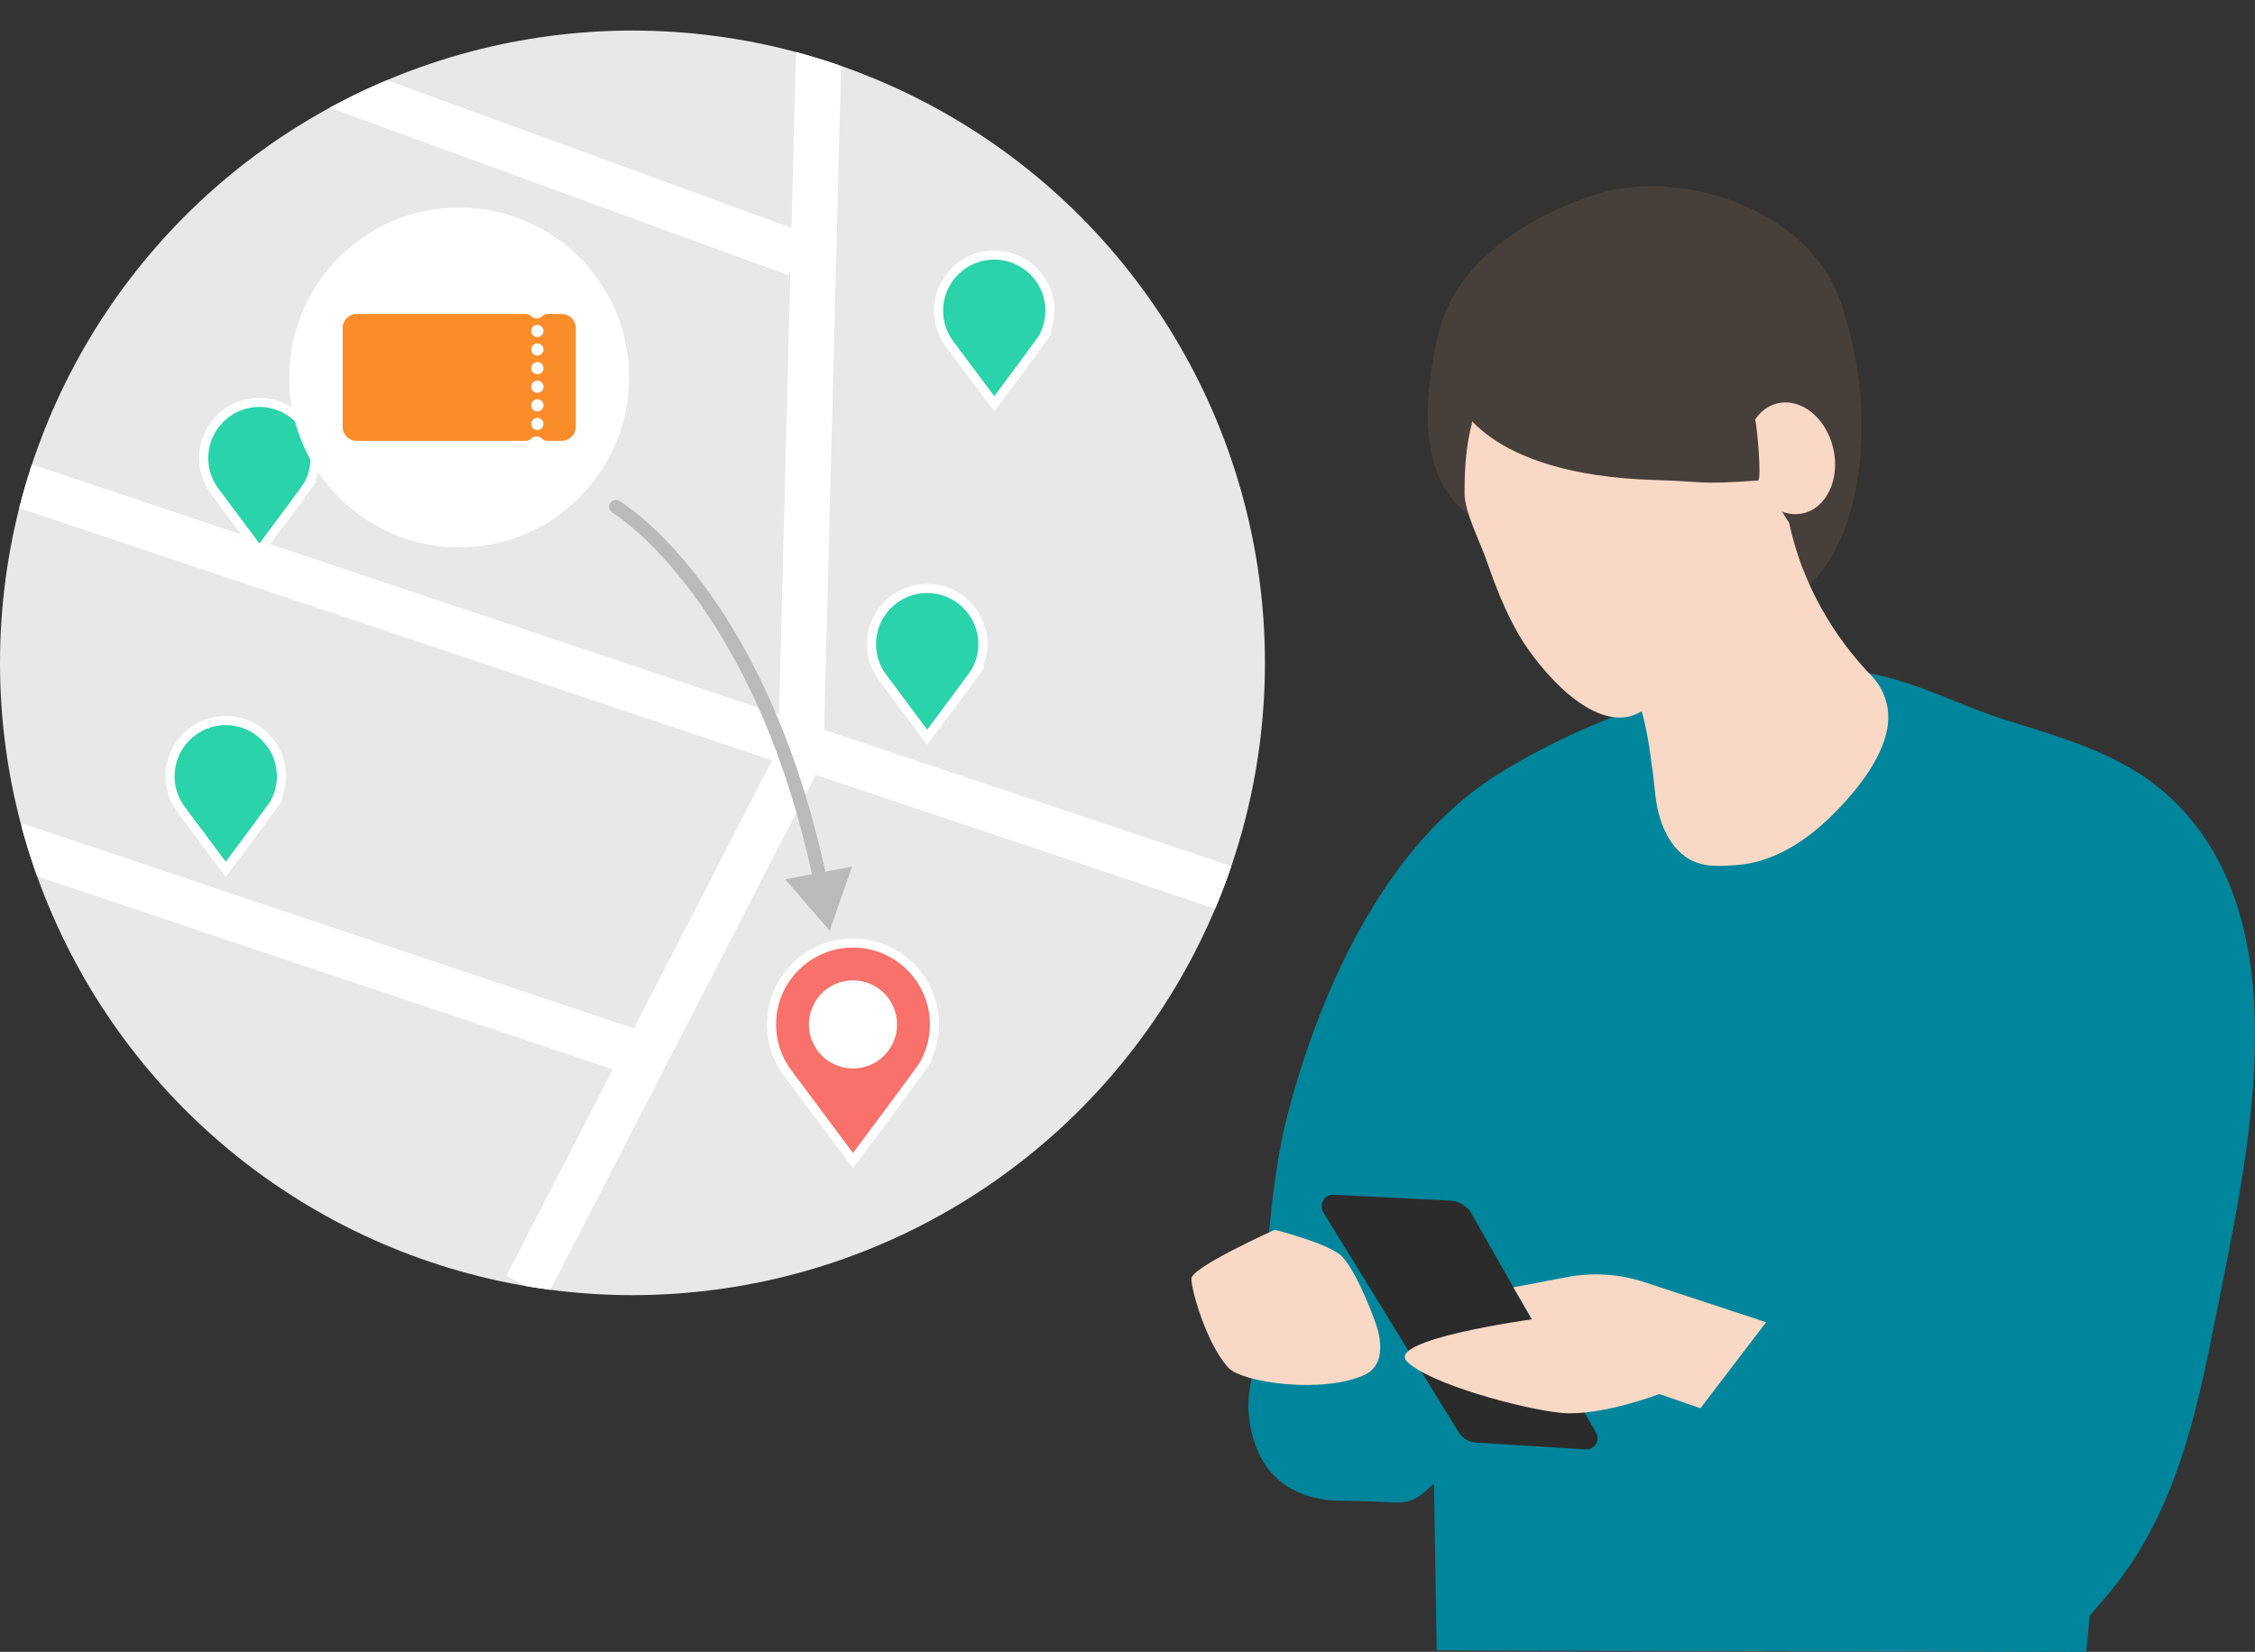 <?xml version="1.0" encoding="UTF-8"?><svg id="b" xmlns="http://www.w3.org/2000/svg" xmlns:xlink="http://www.w3.org/1999/xlink" viewBox="0 0 702.99 515.1"><rect x="0" y="0" width="702.99" height="515.1" fill="#333333" stroke="none"/><defs><style>.e{fill:#fa8c2a;}.f{fill:#fff;}.g{fill:#bababa;}.h{fill:#f9d8c6;}.i{clip-path:url(#d);}.j{fill:#2bd3aa;}.k{fill:#473f3a;}.l{fill:#2b2b2b;}.m{fill:none;}.n{fill:#f8716a;}.o{fill:#e8e8e8;}.p{fill:#00869c;}</style><clipPath id="d"><circle class="m" cx="197.17" cy="206.7" r="197.17"/></clipPath></defs><g id="c"><g><path class="p" d="M468.45,240.5c30.69-18.59,67.18-30.16,103.13-31.35,18.64-.62,35.7,9.63,53,15.14,17.47,5.56,35.97,10.45,50.13,22.75,41.93,36.42,27.39,106.48,18.08,153.44-1.14,5.75-2.33,11.5-3.48,17.25-5.83,29.05-13.18,57.45-32.97,80.44l-4.91,5.68-1.03,11.25-202.51-.44-.84-52.1c-7.82,7.82-9.47,5.83-20.53,5.6l-9.45-.2c-10.27-.22-19.55-4.61-24.14-13.8-3.55-7.1-4.61-15.18-3.02-22.95,5.81-28.41,4.37-57.38,12-85.59,10.51-38.85,30.77-83.45,66.53-105.11Z"/><path class="k" d="M457.93,160.63c-16.97-12.4-13.73-39.5-9.38-57.19,5.44-22.12,28.72-36.55,49.39-42.97,26.24-8.16,65.03,4.78,75.24,32.08,7.92,21.19,9.9,48.29,2.79,69.89-3.1,9.41-8.43,18.15-16.63,23.92-33.68,23.72-101.26-25.63-101.4-25.72Z"/><g><path class="h" d="M456.56,153.8c.03,5.91,4.84,15.14,6.88,21.01,2.77,7.99,5.85,15.94,10.12,23.26,5.92,10.16,24.09,32.4,38.26,23.72,2.21,8.22,2.88,15.38,3.11,16.76,1.18,7.11,.7,11.65,3.22,18.42,1.46,3.95,3.79,7.68,7.21,10.14,4.83,3.48,10.33,3.03,15.94,2.65,11.46-.78,21.73-7.51,29.7-15.37,7.07-6.98,15.47-17.03,17.34-27.08,1.12-6-.65-12.19-4.9-16.57-8.01-8.26-20.71-24.41-25.65-47.63l-11.68-18.6,.52-12.04-13.77-8.89-15.81-25.8s-31.77-2.72-45.91,12.45c-10.77,11.55-14.67,23.75-14.57,43.57Z"/><ellipse class="h" cx="558.17" cy="142.94" rx="13.69" ry="17.6" transform="translate(-17.86 129.9) rotate(-13.07)"/></g><path class="h" d="M428.79,412.44s5.04,12.41-3.41,16.3c-13,5.99-38.28,2.39-42.47-2.25-6.9-7.65-11.51-24.2-11.51-27.76s26.02-15.24,26.02-15.24c0,0,17.34,4.39,21.03,8.41,5.13,5.6,10.34,20.54,10.34,20.54Z"/><path class="h" d="M414.82,398.33l-12.19-.8c-2.7-.18-4.39,2.86-2.82,5.07l.91,1.27c.88,1.24,2.19,2.1,3.67,2.44l15.95,3.9"/><path class="k" d="M454.09,124.24s7.81,23.84,61.72,25.44c16.58,.49,12.81,1.5,32.23,.16,1.25-.09-.32-17.51-.89-19.01-5.87-15.36-19.03-38.27-19.03-38.27l-38.99-4.09-35.04,35.76Z"/><path class="l" d="M454.71,446.6l-42.18-68.53c-1.52-2.48,.35-5.65,3.26-5.5l36.31,1.82c2.78,.14,5.29,1.69,6.67,4.11l38.8,68.27c1.37,2.41-.48,5.38-3.25,5.21l-34.22-2.14c-2.22-.14-4.23-1.35-5.39-3.24Z"/><path class="h" d="M530.12,439.13l20.47-26.82-37.99-12.5c-7.78-2.56-16.07-3.1-24.12-1.56l-16.7,3.18,5.81,9.98s-45.85,6.28-38.94,13.19c6.91,6.91,36.04,14.84,48.13,15.99,12.09,1.15,30.53-5.88,30.53-5.88l12.79,4.42Z"/><g class="i"><circle class="o" cx="197.17" cy="206.7" r="197.17"/><g><polygon class="f" points="170.46 404.36 157.86 397.87 242.59 233.42 248.56 0 262.72 .36 256.68 237.03 170.46 404.36"/><rect class="f" x="93.86" y="194.3" width="14.17" height="202.98" transform="translate(-211.59 297.48) rotate(-71.47)"/><rect class="f" x="203.83" y="2.17" width="14.17" height="434.96" transform="translate(-64.38 349.8) rotate(-71.47)"/><rect class="f" x="159.94" y="-37.04" width="14.17" height="173.08" transform="translate(63.23 189.41) rotate(-69.94)"/></g><g><g><path class="n" d="M288.03,331.91h0c2.08-3.68,3.27-7.93,3.27-12.46,0-14.02-11.37-25.39-25.39-25.39s-25.39,11.37-25.39,25.39c0,5.72,1.89,11,5.08,15.24,.58,.77,20.31,27.2,20.31,27.2,0,0,21.09-28.17,22.1-29.95l.02-.03Z"/><path class="f" d="M265.91,364.26l-1.13-1.52c-.2-.26-19.73-26.44-20.3-27.2-3.51-4.67-5.37-10.24-5.37-16.09,0-14.78,12.02-26.8,26.8-26.8s26.8,12.02,26.8,26.8c0,3.81-.82,7.58-2.38,11.04h.55l-1.7,2.25c-1.54,2.48-20.01,27.16-22.14,30.01l-1.14,1.52Zm0-68.78c-13.22,0-23.97,10.75-23.97,23.97,0,5.24,1.66,10.21,4.8,14.39,.5,.67,14.94,20.01,19.18,25.69,8.42-11.26,20.18-27.09,20.86-28.29l.05-.08c2-3.56,3.06-7.61,3.06-11.71,0-13.22-10.75-23.97-23.97-23.97Z"/></g><circle class="f" cx="265.91" cy="319.45" r="13.74"/></g><g><path class="j" d="M325.1,105.41h0c1.42-2.52,2.24-5.42,2.24-8.52,0-9.59-7.77-17.37-17.37-17.37s-17.37,7.77-17.37,17.37c0,3.91,1.29,7.52,3.48,10.42,.4,.53,13.89,18.61,13.89,18.61,0,0,14.43-19.27,15.12-20.49l.02-.02Z"/><path class="f" d="M309.96,128.29l-1.13-1.52s-13.49-18.07-13.89-18.6c-2.46-3.27-3.76-7.17-3.76-11.28,0-10.36,8.43-18.78,18.78-18.78s18.78,8.43,18.78,18.78c0,2.44-.48,4.86-1.4,7.1h.53l-1.62,2.23c-1.12,1.78-12.79,17.38-15.16,20.55l-1.14,1.52Zm0-47.35c-8.79,0-15.95,7.16-15.95,15.95,0,3.48,1.1,6.79,3.19,9.57,.33,.43,9.5,12.73,12.76,17.09,5.68-7.6,13.36-17.93,13.88-18.82v-.02c1.35-2.38,2.06-5.08,2.06-7.82,0-8.79-7.15-15.95-15.95-15.95Z"/></g><g><path class="j" d="M96,151.35h0c1.42-2.52,2.24-5.42,2.24-8.52,0-9.59-7.77-17.37-17.37-17.37s-17.37,7.77-17.37,17.37c0,3.91,1.29,7.52,3.48,10.42,.4,.53,13.89,18.61,13.89,18.61,0,0,14.43-19.27,15.12-20.49l.02-.02Z"/><path class="f" d="M80.87,174.23l-1.13-1.52s-13.49-18.07-13.89-18.6c-2.46-3.27-3.76-7.17-3.76-11.28,0-10.36,8.43-18.78,18.78-18.78s18.78,8.43,18.78,18.78c0,2.44-.48,4.86-1.4,7.1h.55l-1.65,2.23c-1.14,1.81-12.79,17.38-15.16,20.54l-1.14,1.52Zm0-47.35c-8.79,0-15.95,7.15-15.95,15.95,0,3.48,1.1,6.79,3.19,9.57,.33,.44,9.5,12.73,12.76,17.09,5.68-7.59,13.36-17.93,13.88-18.82v-.02c1.35-2.38,2.06-5.08,2.06-7.82,0-8.79-7.15-15.95-15.95-15.95Z"/></g><g><path class="j" d="M85.52,250.58h0c1.42-2.52,2.24-5.42,2.24-8.52,0-9.59-7.77-17.37-17.37-17.37s-17.37,7.77-17.37,17.37c0,3.91,1.29,7.52,3.48,10.42,.4,.53,13.89,18.61,13.89,18.61,0,0,14.43-19.27,15.12-20.49l.02-.02Z"/><path class="f" d="M70.38,273.46l-1.13-1.52s-13.49-18.07-13.89-18.6c-2.46-3.27-3.76-7.17-3.76-11.28,0-10.36,8.43-18.78,18.78-18.78s18.78,8.43,18.78,18.78c0,2.44-.48,4.86-1.4,7.1h.46l-1.54,2.21c-1.07,1.71-12.79,17.39-15.17,20.56l-1.14,1.52Zm0-47.35c-8.79,0-15.95,7.15-15.95,15.95,0,3.48,1.1,6.79,3.19,9.57,.33,.43,9.5,12.73,12.76,17.09,5.68-7.6,13.36-17.93,13.88-18.82v-.02c1.35-2.38,2.06-5.08,2.06-7.82,0-8.79-7.15-15.95-15.95-15.95Z"/></g><g><path class="j" d="M304.18,209.39h0c1.42-2.52,2.24-5.42,2.24-8.52,0-9.59-7.77-17.37-17.37-17.37s-17.37,7.77-17.37,17.37c0,3.91,1.29,7.52,3.48,10.42,.4,.53,13.89,18.61,13.89,18.61,0,0,14.43-19.27,15.12-20.49l.02-.02Z"/><path class="f" d="M289.05,232.26l-1.13-1.52s-13.49-18.07-13.89-18.6c-2.46-3.27-3.76-7.17-3.76-11.28,0-10.36,8.43-18.78,18.78-18.78s18.78,8.43,18.78,18.78c0,2.44-.48,4.86-1.4,7.1h.53l-1.62,2.23c-1.12,1.78-12.79,17.38-15.16,20.55l-1.14,1.52Zm0-47.35c-8.79,0-15.95,7.15-15.95,15.95,0,3.48,1.1,6.79,3.19,9.57,.33,.43,9.5,12.73,12.76,17.09,5.68-7.6,13.36-17.93,13.88-18.82v-.02c1.35-2.38,2.06-5.08,2.06-7.82,0-8.79-7.15-15.95-15.95-15.95Z"/></g><g><path class="g" d="M255.87,277.38c-.99,0-1.87-.69-2.08-1.69-18.47-88.68-62.43-115.58-62.88-115.84-1.01-.6-1.35-1.9-.75-2.91,.59-1.01,1.89-1.35,2.91-.75,.47,.28,11.76,7.03,25.46,25.11,12.54,16.56,29.57,46.23,39.42,93.53,.24,1.15-.5,2.28-1.65,2.51-.15,.03-.29,.04-.44,.04Z"/><polygon class="g" points="244.8 274.2 258.65 290.25 265.63 270.23 244.8 274.2"/></g><g><circle class="f" cx="143.15" cy="117.7" r="52.98"/><path class="e" d="M175.13,97.92h-4.34c-.7,0-1.37,.28-1.88,.76-.41,.4-.97,.64-1.59,.64s-1.18-.24-1.59-.64c-.5-.49-1.18-.76-1.88-.76h-52.67c-2.41,0-4.36,1.95-4.36,4.36v30.83c0,2.41,1.95,4.36,4.36,4.36h52.67c.7,0,1.37-.28,1.88-.76,.41-.4,.97-.64,1.59-.64s1.18,.24,1.59,.64c.5,.49,1.18,.76,1.88,.76h4.34c2.41,0,4.36-1.95,4.36-4.36v-30.83c0-2.41-1.95-4.36-4.36-4.36Zm-7.61,36.19c-1.05,0-1.91-.85-1.91-1.91s.85-1.91,1.91-1.91,1.91,.85,1.91,1.91-.85,1.91-1.91,1.91Zm0-5.8c-1.05,0-1.91-.85-1.91-1.91s.85-1.91,1.91-1.91,1.91,.85,1.91,1.91-.85,1.91-1.91,1.91Zm0-5.8c-1.05,0-1.91-.85-1.91-1.91s.85-1.91,1.91-1.91,1.91,.85,1.91,1.91-.85,1.91-1.91,1.91Zm0-5.8c-1.05,0-1.91-.85-1.91-1.91s.85-1.91,1.91-1.91,1.91,.85,1.91,1.91-.85,1.91-1.91,1.91Zm0-5.8c-1.05,0-1.91-.85-1.91-1.91s.85-1.91,1.91-1.91,1.91,.85,1.91,1.91-.85,1.91-1.91,1.91Zm0-5.8c-1.05,0-1.91-.85-1.91-1.91s.85-1.91,1.91-1.91,1.91,.85,1.91,1.91-.85,1.91-1.91,1.91Z"/></g></g></g></g></svg>
